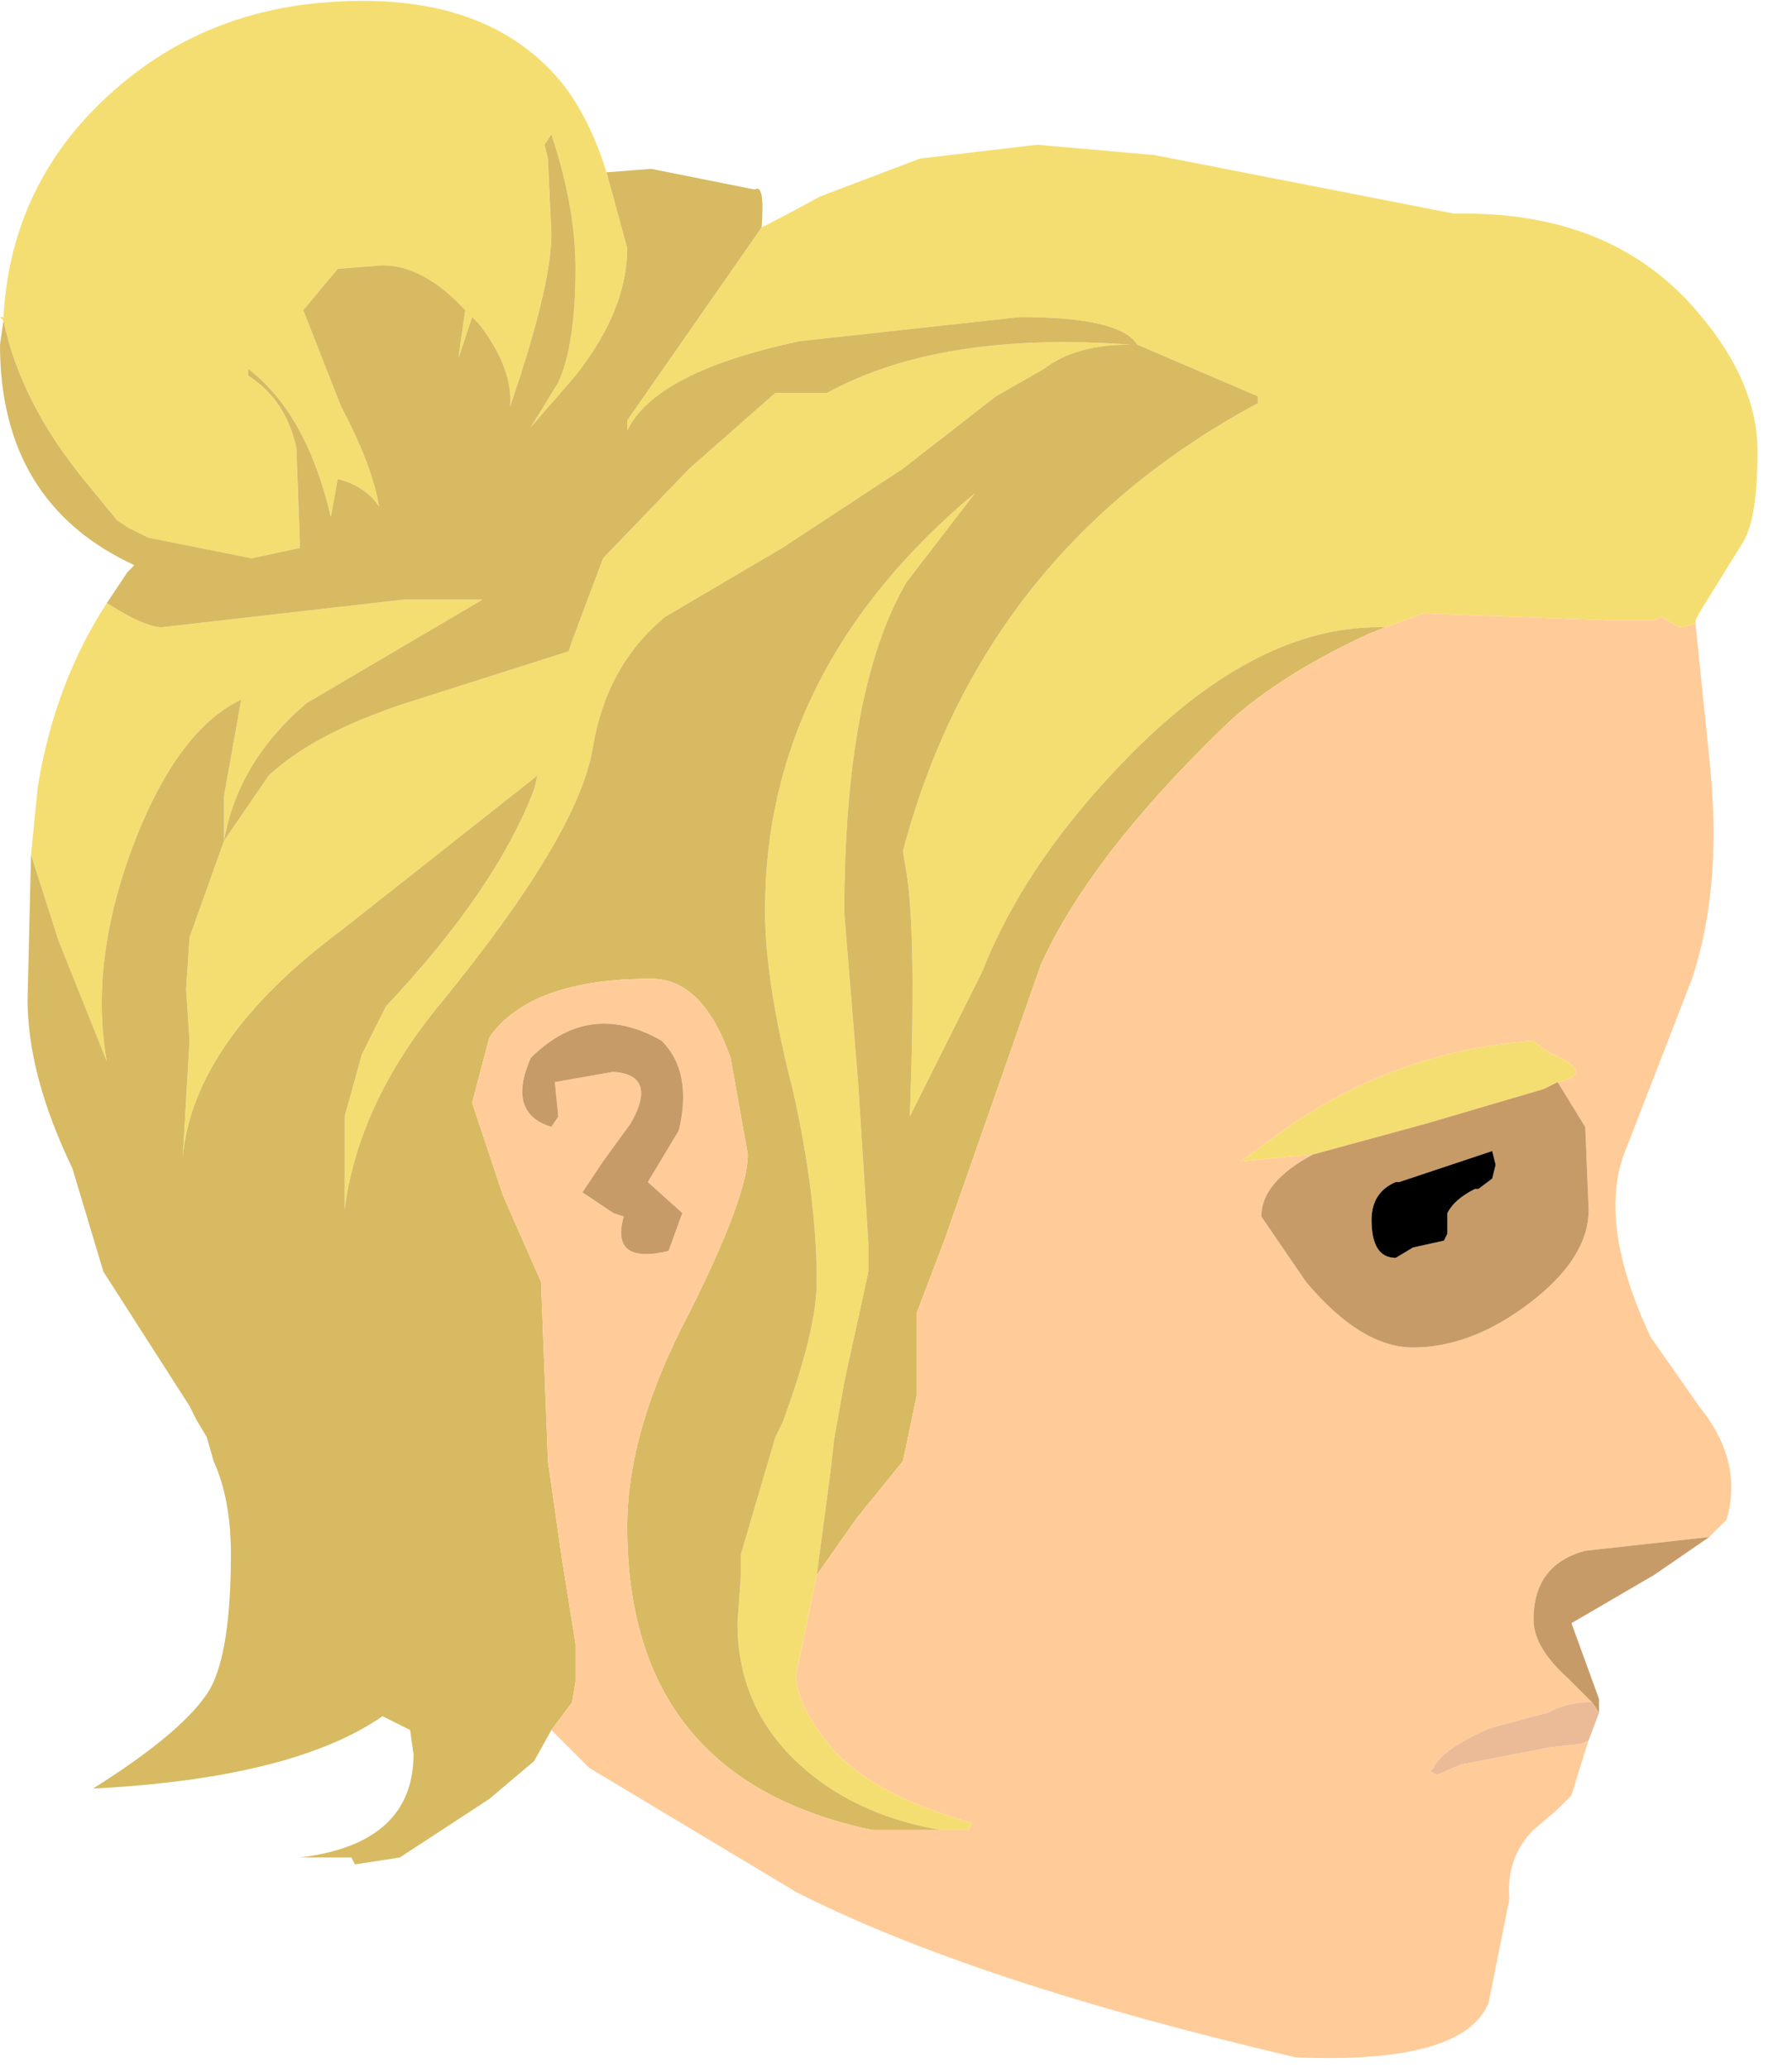 <?xml version="1.0" encoding="utf-8"?>
<svg version="1.1" id="Layer_1"
xmlns="http://www.w3.org/2000/svg"
xmlns:xlink="http://www.w3.org/1999/xlink"
xmlns:author="http://www.sothink.com"
width="26px" height="30px"
xml:space="preserve">
<g id="0" transform="matrix(1, 0, 0, 1, 13.65, 16.15)">
<path style="fill:#F5DE71;fill-opacity:1" d="M10.75,-7.05Q10.7 -7.05 10.45 -7.2L10.35 -7.15L9.7 -7.15L7 -7.25L6.45 -7.05L6.35 -7.05Q4.6 -7.05 2.8 -5.25Q1.25 -3.7 0.6 -2.05L-0.45 0.05Q-0.35 -2.6 -0.5 -3.5L-0.55 -3.8Q0.6 -8.15 4.6 -10.3L4.6 -10.4L2.85 -11.15Q2.6 -11.55 1.15 -11.55L-2.05 -11.2Q-4.15 -10.75 -4.55 -9.9L-4.55 -10.05L-2.6 -12.85Q-2.3 -13 -1.75 -13.3L-0.3 -13.85L1.4 -14.05L3.1 -13.9L7.45 -13.05Q9.75 -13.1 11 -11.6Q11.85 -10.6 11.85 -9.6Q11.85 -8.65 11.65 -8.3L11 -7.25L10.95 -7.15L10.95 -7.1L10.75 -7.05M-11.3,-7.05L-7.8 -7.45L-6.65 -7.45L-9.2 -5.95Q-10.2 -5.1 -10.4 -3.95L-10.4 -4.6L-10.15 -6Q-11.1 -5.55 -11.75 -3.8Q-12.35 -2.15 -12.1 -0.75L-12.8 -2.5L-13.2 -3.75L-13.1 -4.75Q-12.85 -6.25 -12.1 -7.4Q-11.55 -7.05 -11.3 -7.05M-13.6,-11.5L-13.65 -11.55L-13.6 -11.55Q-13.5 -13.35 -12.25 -14.6Q-10.95 -15.9 -9.1 -16.1Q-6.65 -16.35 -5.5 -14.95Q-5.1 -14.45 -4.85 -13.65L-4.55 -12.55Q-4.55 -11.65 -5.3 -10.7L-5.95 -9.95L-5.55 -10.6Q-5.3 -11.15 -5.3 -12.25Q-5.3 -13.15 -5.65 -14.2L-5.75 -14.05L-5.7 -13.85L-5.65 -12.75Q-5.65 -12 -6.25 -10.25Q-6.2 -10.8 -6.7 -11.45L-6.8 -11.55L-7 -10.95L-6.9 -11.65Q-7.5 -12.3 -8.1 -12.3L-8.75 -12.25L-9.25 -11.65L-8.7 -10.25Q-8.25 -9.4 -8.15 -8.8Q-8.35 -9.1 -8.75 -9.2L-8.85 -8.65Q-9.2 -10.15 -10.05 -10.8L-10.05 -10.7Q-9.5 -10.35 -9.35 -9.65L-9.3 -8.3L-9.3 -8.2L-10 -8.05L-11.5 -8.35L-11.8 -8.5L-11.95 -8.6L-12.4 -9.15Q-13.35 -10.3 -13.6 -11.5M-1.6,9.8Q-2.95 8.9 -2.95 7.4L-2.9 6.7L-2.9 6.4L-2.4 4.7L-2.3 4.5Q-1.8 3.15 -1.8 2.45Q-1.8 1.2 -2.15 -0.35Q-2.55 -1.9 -2.55 -2.95Q-2.55 -6.45 0.5 -9L-0.5 -7.7Q-1.4 -6.15 -1.4 -2.9L-1.2 -0.45L-1.05 1.9L-1.05 2.3L-1.4 3.9L-1.55 4.75L-1.6 5.2L-1.8 6.7L-2.1 8.15Q-2.1 8.6 -1.55 9.25Q-0.95 9.9 0.45 10.3L0.4 10.4L0 10.4Q-0.9 10.25 -1.6 9.8M1.5,-10.8L0.8 -10.4L-0.55 -9.35L-2.3 -8.2L-4 -7.2Q-4.85 -6.5 -5.05 -5.3Q-5.25 -4.05 -7.25 -1.6Q-8.45 -0.15 -8.65 1.4L-8.65 0.05L-8.4 -0.85L-8.05 -1.55Q-6.45 -3.25 -5.9 -4.7L-5.85 -4.9L-8.7 -2.65Q-10.85 -1.05 -11 0.65L-10.9 -1.05L-10.95 -1.8L-10.9 -2.55L-10.4 -3.95L-9.75 -4.9Q-9.05 -5.55 -7.6 -6L-5.4 -6.7L-5.35 -6.85L-4.9 -8.05L-3.65 -9.35L-2.4 -10.45L-1.65 -10.45Q0 -11.35 2.75 -11.15Q1.95 -11.15 1.5 -10.8M8.75,-0.35L7.05 0.15L5.4 0.6L4.35 0.7L4.9 0.3Q6.55 -0.9 8.6 -1.05Q8.75 -0.9 9 -0.8Q9.45 -0.55 8.95 -0.45L8.75 -0.35" />
<path style="fill:#D7BA62;fill-opacity:1" d="M0,10.4L-1 10.4Q-4.55 9.65 -4.55 6Q-4.55 4.6 -3.65 2.9Q-2.8 1.2 -2.8 0.6L-3.05 -0.8Q-3.45 -1.95 -4.2 -1.95Q-5.95 -1.95 -6.55 -1.1L-6.8 -0.15L-6.35 1.2L-5.8 2.45L-5.7 5.05L-5.5 6.45L-5.3 7.7L-5.3 8.25L-5.35 8.55L-5.65 8.95L-5.9 9.4L-6.55 9.95L-7.85 10.8L-8.5 10.9L-8.55 10.8L-9.3 10.8Q-7.65 10.6 -7.65 9.3L-7.7 8.95L-8.1 8.75Q-9.4 9.65 -12.3 9.8Q-10.95 8.95 -10.6 8.35Q-10.3 7.8 -10.3 6.4Q-10.3 5.6 -10.55 5.05L-10.65 4.7L-10.8 4.45L-10.9 4.25L-12.15 2.3L-12.6 0.8Q-13.25 -0.55 -13.25 -1.65L-13.2 -3.75L-12.8 -2.5L-12.1 -0.75Q-12.35 -2.15 -11.75 -3.8Q-11.1 -5.55 -10.15 -6L-10.4 -4.6L-10.4 -3.95Q-10.2 -5.1 -9.2 -5.95L-6.65 -7.45L-7.8 -7.45L-11.3 -7.05Q-11.55 -7.05 -12.1 -7.4L-11.8 -7.85L-11.7 -7.95Q-13.65 -8.85 -13.65 -11.15L-13.6 -11.5Q-13.35 -10.3 -12.4 -9.15L-11.95 -8.6L-11.8 -8.5L-11.5 -8.35L-10 -8.05L-9.3 -8.2L-9.3 -8.3L-9.35 -9.65Q-9.5 -10.35 -10.05 -10.7L-10.05 -10.8Q-9.2 -10.15 -8.85 -8.65L-8.75 -9.2Q-8.35 -9.1 -8.15 -8.8Q-8.25 -9.4 -8.7 -10.25L-9.25 -11.65L-8.75 -12.25L-8.1 -12.3Q-7.5 -12.3 -6.9 -11.65L-7 -10.95L-6.8 -11.55L-6.7 -11.45Q-6.2 -10.8 -6.25 -10.25Q-5.65 -12 -5.65 -12.75L-5.7 -13.85L-5.75 -14.05L-5.65 -14.2Q-5.3 -13.15 -5.3 -12.25Q-5.3 -11.15 -5.55 -10.6L-5.95 -9.95L-5.3 -10.7Q-4.55 -11.65 -4.55 -12.55L-4.85 -13.65L-4.2 -13.7L-2.7 -13.4Q-2.55 -13.5 -2.6 -12.85L-4.55 -10.05L-4.55 -9.9Q-4.15 -10.75 -2.05 -11.2L1.15 -11.55Q2.6 -11.55 2.85 -11.15L4.6 -10.4L4.6 -10.3Q0.6 -8.15 -0.55 -3.8L-0.5 -3.5Q-0.35 -2.6 -0.45 0.05L0.6 -2.05Q1.25 -3.7 2.8 -5.25Q4.6 -7.05 6.35 -7.05L6.45 -7.05L6.2 -6.95Q4.8 -6.3 4.05 -5.55Q2.15 -3.7 1.45 -2.15L0.05 1.85L-0.35 2.9L-0.35 4.1L-0.55 5.05L-1.2 5.85L-1.8 6.7L-1.6 5.2L-1.55 4.75L-1.4 3.9L-1.05 2.3L-1.05 1.9L-1.2 -0.45L-1.4 -2.9Q-1.4 -6.15 -0.5 -7.7L0.5 -9Q-2.55 -6.45 -2.55 -2.95Q-2.55 -1.9 -2.15 -0.35Q-1.8 1.2 -1.8 2.45Q-1.8 3.15 -2.3 4.5L-2.4 4.7L-2.9 6.4L-2.9 6.7L-2.95 7.4Q-2.95 8.9 -1.6 9.8Q-0.9 10.25 0 10.4M2.75,-11.15Q0 -11.35 -1.65 -10.45L-2.4 -10.45L-3.65 -9.35L-4.9 -8.05L-5.35 -6.85L-5.4 -6.7L-7.6 -6Q-9.05 -5.55 -9.75 -4.9L-10.4 -3.95L-10.9 -2.55L-10.95 -1.8L-10.9 -1.05L-11 0.65Q-10.85 -1.05 -8.7 -2.65L-5.85 -4.9L-5.9 -4.7Q-6.45 -3.25 -8.05 -1.55L-8.4 -0.85L-8.65 0.05L-8.65 1.4Q-8.45 -0.15 -7.25 -1.6Q-5.25 -4.05 -5.05 -5.3Q-4.85 -6.5 -4 -7.2L-2.3 -8.2L-0.55 -9.35L0.8 -10.4L1.5 -10.8Q1.95 -11.15 2.75 -11.15" />
<path style="fill:#FFCC99;fill-opacity:1" d="M9.35,6.35Q8.6 6.55 8.6 7.35Q8.6 7.75 9.1 8.2L9.25 8.35L9.4 8.5L9.45 8.55L9.35 8.55Q9.1 8.55 8.8 8.7L8.05 8.9L7.9 8.95Q7.25 9.25 7.15 9.5L7.1 9.55L7.2 9.6L7.55 9.45L8.85 9.2L9.3 9.15L9.4 9.1L9.35 9.25L9.15 9.9L8.95 10.1L8.6 10.4Q8.2 10.8 8.25 11.4L7.95 12.9Q7.6 13.8 5.15 13.7Q0.45 12.6 -2.1 11.3L-5.1 9.5L-5.65 8.95L-5.35 8.55L-5.3 8.25L-5.3 7.7L-5.5 6.45L-5.7 5.05L-5.8 2.45L-6.35 1.2L-6.8 -0.15L-6.55 -1.1Q-5.95 -1.95 -4.2 -1.95Q-3.45 -1.95 -3.05 -0.8L-2.8 0.6Q-2.8 1.2 -3.65 2.9Q-4.55 4.6 -4.55 6Q-4.55 9.65 -1 10.4L0 10.4L0.4 10.4L0.45 10.3Q-0.95 9.9 -1.55 9.25Q-2.1 8.6 -2.1 8.15L-1.8 6.7L-1.2 5.85L-0.55 5.05L-0.35 4.1L-0.35 2.9L0.05 1.85L1.45 -2.15Q2.15 -3.7 4.05 -5.55Q4.8 -6.3 6.2 -6.95L6.45 -7.05L7 -7.25L9.7 -7.15L10.35 -7.15L10.45 -7.2Q10.7 -7.05 10.75 -7.05L10.95 -7.1L11.15 -5.15Q11.35 -3.3 10.9 -1.95L9.95 0.5Q9.5 1.55 10.3 3.25L11 4.25Q11.65 5.05 11.4 5.9L11.15 6.15L9.35 6.35M4.65,1.5L5.3 2.45Q6.1 3.4 6.85 3.4Q7.7 3.4 8.55 2.75Q9.4 2.1 9.4 1.4L9.35 0.2L8.95 -0.45Q9.45 -0.55 9 -0.8Q8.75 -0.9 8.6 -1.05Q6.55 -0.9 4.9 0.3L4.35 0.7L5.4 0.6Q4.65 1 4.65 1.5M-4.75,-0.6Q-4.1 -0.55 -4.5 0.15L-4.9 0.7L-5.2 1.15L-4.75 1.45L-4.6 1.5Q-4.8 2.2 -3.95 2L-3.75 1.45L-4.25 1L-3.8 0.25Q-3.6 -0.6 -4.05 -1.05Q-5.1 -1.65 -5.95 -0.8Q-6.3 0 -5.65 0.2L-5.55 0.05L-5.6 -0.45L-4.75 -0.6" />
<path style="fill:#C79B68;fill-opacity:1" d="M9.45,8.55L9.4 8.5L9.25 8.35L9.1 8.2Q8.6 7.75 8.6 7.35Q8.6 6.55 9.35 6.35L11.15 6.15L10.35 6.7L9.15 7.4L9.35 7.95L9.55 8.5L9.55 8.6L9.55 8.7L9.45 8.55M5.4,0.6L7.05 0.15L8.75 -0.35L8.95 -0.45L9.35 0.2L9.4 1.4Q9.4 2.1 8.55 2.75Q7.7 3.4 6.85 3.4Q6.1 3.4 5.3 2.45L4.65 1.5Q4.65 1 5.4 0.6M-5.6,-0.45L-5.55 0.05L-5.65 0.2Q-6.3 0 -5.95 -0.8Q-5.1 -1.65 -4.05 -1.05Q-3.6 -0.6 -3.8 0.25L-4.25 1L-3.75 1.45L-3.95 2Q-4.8 2.2 -4.6 1.5L-4.75 1.45L-5.2 1.15L-4.9 0.7L-4.5 0.15Q-4.1 -0.55 -4.75 -0.6L-5.6 -0.45M7.8,1.1L8 0.95L8.05 0.75L8 0.55L6.65 1L6.6 1Q6.25 1.15 6.25 1.55Q6.25 2.1 6.6 2.1L6.85 1.95L7.3 1.85L7.35 1.75L7.35 1.45Q7.45 1.25 7.75 1.1L7.8 1.1" />
<path style="fill:#000000;fill-opacity:1" d="M7.75,1.1Q7.45 1.25 7.35 1.45L7.35 1.75L7.3 1.85L6.85 1.95L6.6 2.1Q6.25 2.1 6.25 1.55Q6.25 1.15 6.6 1L6.65 1L8 0.55L8.05 0.75L8 0.95L7.8 1.1L7.75 1.1" />
<path style="fill:#EBBB98;fill-opacity:1" d="M9.55,8.7L9.4 9.1L9.3 9.15L8.85 9.2L7.55 9.45L7.2 9.6L7.1 9.55L7.15 9.5Q7.25 9.25 7.9 8.95L8.05 8.9L8.8 8.7Q9.1 8.55 9.35 8.55L9.45 8.55L9.55 8.7" />
</g>
</svg>
